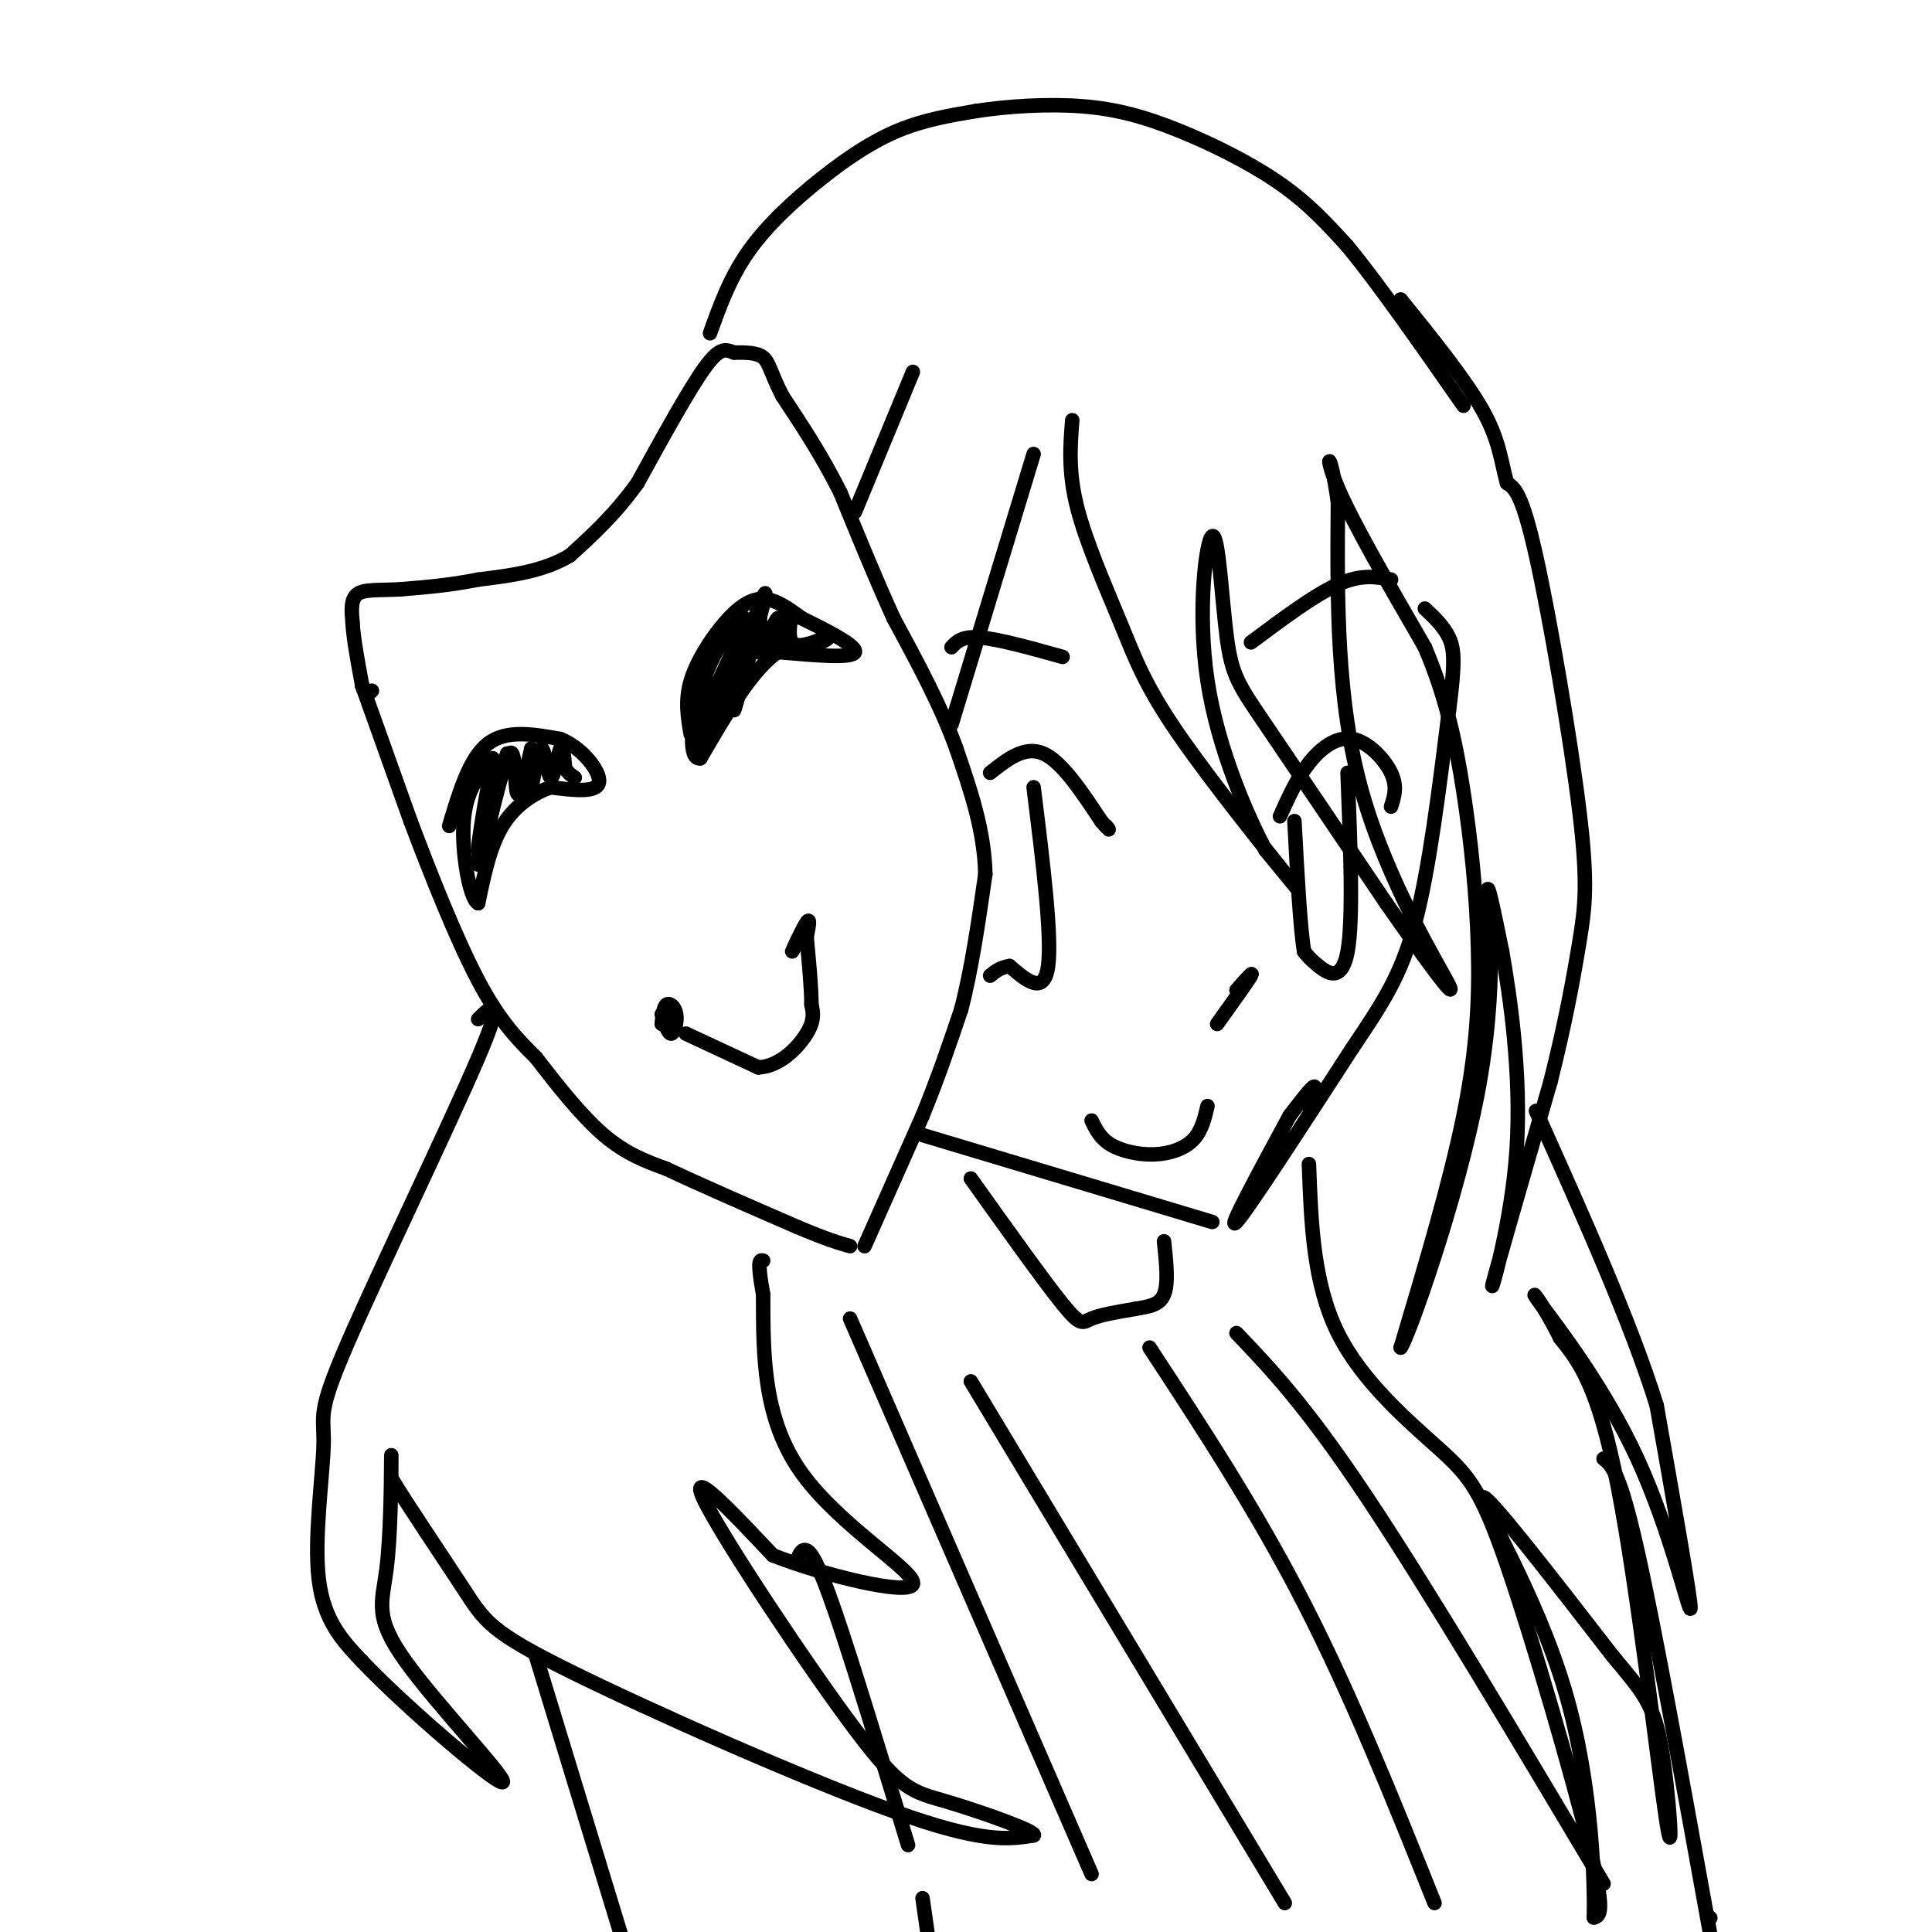 <svg viewBox='0 0 400 400' version='1.1' xmlns='http://www.w3.org/2000/svg' xmlns:xlink='http://www.w3.org/1999/xlink'><g fill='none' stroke='rgb(0,0,0)' stroke-width='3' stroke-linecap='round' stroke-linejoin='round'><path d='M75,142c0.000,0.000 10.000,28.000 10,28'/><path d='M85,170c4.133,10.978 9.467,24.422 14,33c4.533,8.578 8.267,12.289 12,16'/><path d='M111,219c4.400,5.733 9.400,12.067 14,16c4.600,3.933 8.800,5.467 13,7'/><path d='M138,242c6.667,3.167 16.833,7.583 27,12'/><path d='M165,254c6.333,2.667 8.667,3.333 11,4'/><path d='M179,258c0.000,0.000 12.000,-27.000 12,-27'/><path d='M191,231c3.333,-8.167 5.667,-15.083 8,-22'/><path d='M199,209c2.167,-8.333 3.583,-18.167 5,-28'/><path d='M204,181c-0.167,-9.000 -3.083,-17.500 -6,-26'/><path d='M198,155c-3.167,-8.833 -8.083,-17.917 -13,-27'/><path d='M185,128c-4.000,-8.833 -7.500,-17.417 -11,-26'/><path d='M174,102c-3.833,-7.667 -7.917,-13.833 -12,-20'/><path d='M162,82c-2.489,-4.844 -2.711,-6.956 -4,-8c-1.289,-1.044 -3.644,-1.022 -6,-1'/><path d='M152,73c-1.644,-0.556 -2.756,-1.444 -6,3c-3.244,4.444 -8.622,14.222 -14,24'/><path d='M132,100c-4.667,6.500 -9.333,10.750 -14,15'/><path d='M118,115c-5.500,3.333 -12.250,4.167 -19,5'/><path d='M99,120c-5.833,1.167 -10.917,1.583 -16,2'/><path d='M83,122c-4.444,0.267 -7.556,-0.067 -9,1c-1.444,1.067 -1.222,3.533 -1,6'/><path d='M73,129c0.167,3.167 1.083,8.083 2,13'/><path d='M75,142c0.667,2.333 1.333,1.667 2,1'/><path d='M143,152c-0.601,-3.464 -1.202,-6.929 0,-11c1.202,-4.071 4.208,-8.750 7,-12c2.792,-3.250 5.369,-5.071 8,-5c2.631,0.071 5.315,2.036 8,4'/><path d='M166,128c4.400,2.178 11.400,5.622 11,7c-0.400,1.378 -8.200,0.689 -16,0'/><path d='M161,135c-5.333,3.667 -10.667,12.833 -16,22'/><path d='M145,157c-2.821,0.500 -1.875,-9.250 1,-17c2.875,-7.750 7.679,-13.500 8,-12c0.321,1.500 -3.839,10.250 -8,19'/><path d='M146,147c-1.859,5.262 -2.506,8.918 0,3c2.506,-5.918 8.167,-21.411 8,-20c-0.167,1.411 -6.160,19.726 -6,20c0.160,0.274 6.474,-17.493 9,-24c2.526,-6.507 1.263,-1.753 0,3'/><path d='M157,129c-1.455,5.771 -5.093,18.697 -5,18c0.093,-0.697 3.917,-15.018 5,-18c1.083,-2.982 -0.576,5.376 0,6c0.576,0.624 3.386,-6.486 4,-7c0.614,-0.514 -0.967,5.567 -1,7c-0.033,1.433 1.484,-1.784 3,-5'/><path d='M163,130c0.774,-1.821 1.208,-3.875 1,-3c-0.208,0.875 -1.060,4.679 0,6c1.060,1.321 4.030,0.161 7,-1'/><path d='M171,132c1.000,0.000 0.000,0.500 -1,1'/><path d='M93,171c2.083,-7.000 4.167,-14.000 8,-17c3.833,-3.000 9.417,-2.000 15,-1'/><path d='M116,153c4.556,1.800 8.444,6.800 8,9c-0.444,2.200 -5.222,1.600 -10,1'/><path d='M114,163c-3.556,1.222 -7.444,3.778 -10,8c-2.556,4.222 -3.778,10.111 -5,16'/><path d='M99,187c-1.711,-0.711 -3.489,-10.489 -3,-17c0.489,-6.511 3.244,-9.756 6,-13'/><path d='M102,157c0.107,2.286 -2.625,14.500 -2,14c0.625,-0.500 4.607,-13.714 5,-15c0.393,-1.286 -2.804,9.357 -6,20'/><path d='M99,176c0.025,-2.652 3.087,-19.282 3,-18c-0.087,1.282 -3.322,20.478 -3,21c0.322,0.522 4.202,-17.629 6,-22c1.798,-4.371 1.514,5.037 2,7c0.486,1.963 1.743,-3.518 3,-9'/><path d='M110,155c0.368,1.032 -0.214,8.111 0,8c0.214,-0.111 1.222,-7.411 2,-8c0.778,-0.589 1.325,5.534 2,6c0.675,0.466 1.479,-4.724 2,-6c0.521,-1.276 0.761,1.362 1,4'/><path d='M117,159c0.500,1.000 1.250,1.500 2,2'/><path d='M142,214c0.000,0.000 15.000,7.000 15,7'/><path d='M157,221c4.511,-0.200 8.289,-4.200 10,-7c1.711,-2.800 1.356,-4.400 1,-6'/><path d='M168,208c0.000,-3.333 -0.500,-8.667 -1,-14'/><path d='M167,194c-1.012,-1.095 -3.042,3.167 -3,3c0.042,-0.167 2.155,-4.762 3,-6c0.845,-1.238 0.423,0.881 0,3'/><path d='M167,194c-0.167,0.667 -0.583,0.833 -1,1'/><path d='M137,212c0.179,-1.774 0.357,-3.548 1,-4c0.643,-0.452 1.750,0.417 2,2c0.250,1.583 -0.357,3.881 -1,4c-0.643,0.119 -1.321,-1.940 -2,-4'/><path d='M191,235c0.000,0.000 60.000,18.000 60,18'/><path d='M267,231c2.167,-2.833 4.333,-5.667 5,-6c0.667,-0.333 -0.167,1.833 -1,4'/><path d='M267,231c-6.583,12.167 -13.167,24.333 -11,22c2.167,-2.333 13.083,-19.167 24,-36'/><path d='M280,217c6.311,-9.422 10.089,-14.978 13,-26c2.911,-11.022 4.956,-27.511 7,-44'/><path d='M300,147c1.311,-9.911 1.089,-12.689 0,-15c-1.089,-2.311 -3.044,-4.156 -5,-6'/><path d='M222,87c-0.424,5.338 -0.848,10.676 1,18c1.848,7.324 5.970,16.633 9,24c3.030,7.367 4.970,12.791 12,23c7.030,10.209 19.152,25.203 23,30c3.848,4.797 -0.576,-0.601 -5,-6'/><path d='M262,176c-3.516,-6.739 -9.807,-20.588 -12,-35c-2.193,-14.412 -0.289,-29.389 1,-30c1.289,-0.611 1.962,13.143 3,21c1.038,7.857 2.439,9.816 8,18c5.561,8.184 15.280,22.592 25,37'/><path d='M287,187c7.821,11.238 14.875,20.833 13,17c-1.875,-3.833 -12.679,-21.095 -18,-40c-5.321,-18.905 -5.161,-39.452 -5,-60'/><path d='M277,104c-1.578,-11.467 -3.022,-10.133 0,-3c3.022,7.133 10.511,20.067 18,33'/><path d='M295,134c4.408,10.365 6.429,19.778 8,30c1.571,10.222 2.692,21.252 3,32c0.308,10.748 -0.198,21.214 -3,35c-2.802,13.786 -7.901,30.893 -13,48'/><path d='M290,279c1.524,-1.976 11.833,-30.917 16,-53c4.167,-22.083 2.190,-37.310 2,-41c-0.190,-3.690 1.405,4.155 3,12'/><path d='M311,197c1.583,8.964 4.042,25.375 3,41c-1.042,15.625 -5.583,30.464 -5,28c0.583,-2.464 6.292,-22.232 12,-42'/><path d='M321,224c3.091,-12.226 4.818,-21.793 6,-29c1.182,-7.207 1.818,-12.056 0,-27c-1.818,-14.944 -6.091,-39.984 -9,-53c-2.909,-13.016 -4.455,-14.008 -6,-15'/><path d='M312,100c-1.289,-4.644 -1.511,-8.756 -5,-15c-3.489,-6.244 -10.244,-14.622 -17,-23'/><path d='M214,94c0.000,0.000 -17.000,56.000 -17,56'/><path d='M177,106c0.000,0.000 12.000,-29.000 12,-29'/><path d='M147,69c2.065,-5.762 4.131,-11.524 8,-17c3.869,-5.476 9.542,-10.667 15,-15c5.458,-4.333 10.702,-7.810 16,-10c5.298,-2.190 10.649,-3.095 16,-4'/><path d='M202,23c6.536,-1.014 14.876,-1.550 22,-1c7.124,0.550 13.033,2.187 20,5c6.967,2.813 14.990,6.804 21,11c6.010,4.196 10.005,8.598 14,13'/><path d='M279,51c6.333,7.667 15.167,20.333 24,33'/><path d='M99,211c2.928,-2.860 5.856,-5.719 0,8c-5.856,13.719 -20.498,44.018 -27,59c-6.502,14.982 -4.866,14.649 -5,21c-0.134,6.351 -2.038,19.386 -1,28c1.038,8.614 5.019,12.807 9,17'/><path d='M75,344c9.105,9.597 27.368,25.091 29,25c1.632,-0.091 -13.367,-15.767 -20,-25c-6.633,-9.233 -4.901,-12.024 -4,-19c0.901,-6.976 0.972,-18.136 1,-22c0.028,-3.864 0.014,-0.432 0,3'/><path d='M81,306c3.040,5.089 10.640,16.313 15,23c4.360,6.687 5.482,8.839 22,17c16.518,8.161 48.434,22.332 67,29c18.566,6.668 23.783,5.834 29,5'/><path d='M214,380c1.022,-0.687 -10.922,-4.906 -18,-7c-7.078,-2.094 -9.290,-2.064 -19,-15c-9.710,-12.936 -26.917,-38.839 -31,-47c-4.083,-8.161 4.959,1.419 14,11'/><path d='M160,322c10.000,3.988 28.000,8.458 29,6c1.000,-2.458 -15.000,-11.845 -23,-23c-8.000,-11.155 -8.000,-24.077 -8,-37'/><path d='M158,268c-1.333,-7.333 -0.667,-7.167 0,-7'/><path d='M271,241c0.448,12.364 0.896,24.727 6,35c5.104,10.273 14.863,18.455 21,24c6.137,5.545 8.652,8.455 14,24c5.348,15.545 13.528,43.727 17,58c3.472,14.273 2.236,14.636 1,15'/><path d='M330,397c0.131,-5.536 -0.042,-26.875 -6,-47c-5.958,-20.125 -17.702,-39.036 -17,-40c0.702,-0.964 13.851,16.018 27,33'/><path d='M334,343c6.260,7.498 8.410,9.742 10,19c1.590,9.258 2.620,25.531 1,15c-1.620,-10.531 -5.892,-47.866 -10,-69c-4.108,-21.134 -8.054,-26.067 -12,-31'/><path d='M323,277c-3.777,-7.692 -7.219,-11.423 -4,-7c3.219,4.423 13.097,16.998 20,32c6.903,15.002 10.829,32.429 11,31c0.171,-1.429 -3.415,-21.715 -7,-42'/><path d='M343,291c-5.333,-17.167 -15.167,-39.083 -25,-61'/><path d='M201,244c7.556,10.600 15.111,21.200 19,26c3.889,4.800 4.111,3.800 6,3c1.889,-0.800 5.444,-1.400 9,-2'/><path d='M235,271c2.733,-0.489 5.067,-0.711 6,-3c0.933,-2.289 0.467,-6.644 0,-11'/><path d='M176,273c0.000,0.000 50.000,115.000 50,115'/><path d='M201,286c0.000,0.000 65.000,108.000 65,108'/><path d='M238,279c11.083,16.917 22.167,33.833 32,53c9.833,19.167 18.417,40.583 27,62'/><path d='M256,276c7.167,7.500 14.333,15.000 27,34c12.667,19.000 30.833,49.500 49,80'/><path d='M111,343c0.000,0.000 18.000,59.000 18,59'/><path d='M165,323c0.511,-1.222 1.022,-2.444 2,-2c0.978,0.444 2.422,2.556 6,13c3.578,10.444 9.289,29.222 15,48'/><path d='M191,393c0.000,0.000 1.000,7.000 1,7'/><path d='M332,302c1.667,1.333 3.333,2.667 7,19c3.667,16.333 9.333,47.667 15,79'/><path d='M354,397c0.000,0.000 0.100,0.100 0.1,0.1'/><path d='M226,232c0.893,1.839 1.786,3.679 4,5c2.214,1.321 5.750,2.125 9,2c3.250,-0.125 6.214,-1.179 8,-3c1.786,-1.821 2.393,-4.411 3,-7'/><path d='M205,160c3.583,-2.833 7.167,-5.667 11,-4c3.833,1.667 7.917,7.833 12,14'/><path d='M228,170c2.167,2.500 1.583,1.750 1,1'/><path d='M214,163c1.917,15.417 3.833,30.833 3,37c-0.833,6.167 -4.417,3.083 -8,0'/><path d='M209,200c-2.000,0.333 -3.000,1.167 -4,2'/><path d='M252,212c3.167,-4.417 6.333,-8.833 7,-10c0.667,-1.167 -1.167,0.917 -3,3'/><path d='M265,169c1.756,-3.917 3.512,-7.833 6,-11c2.488,-3.167 5.708,-5.583 9,-5c3.292,0.583 6.655,4.167 8,7c1.345,2.833 0.673,4.917 0,7'/><path d='M279,160c0.600,15.222 1.200,30.444 0,37c-1.200,6.556 -4.200,4.444 -6,3c-1.800,-1.444 -2.400,-2.222 -3,-3'/><path d='M270,197c-0.833,-5.000 -1.417,-16.000 -2,-27'/><path d='M197,134c1.083,-1.167 2.167,-2.333 6,-2c3.833,0.333 10.417,2.167 17,4'/><path d='M259,133c6.583,-4.917 13.167,-9.833 18,-12c4.833,-2.167 7.917,-1.583 11,-1'/></g>
</svg>